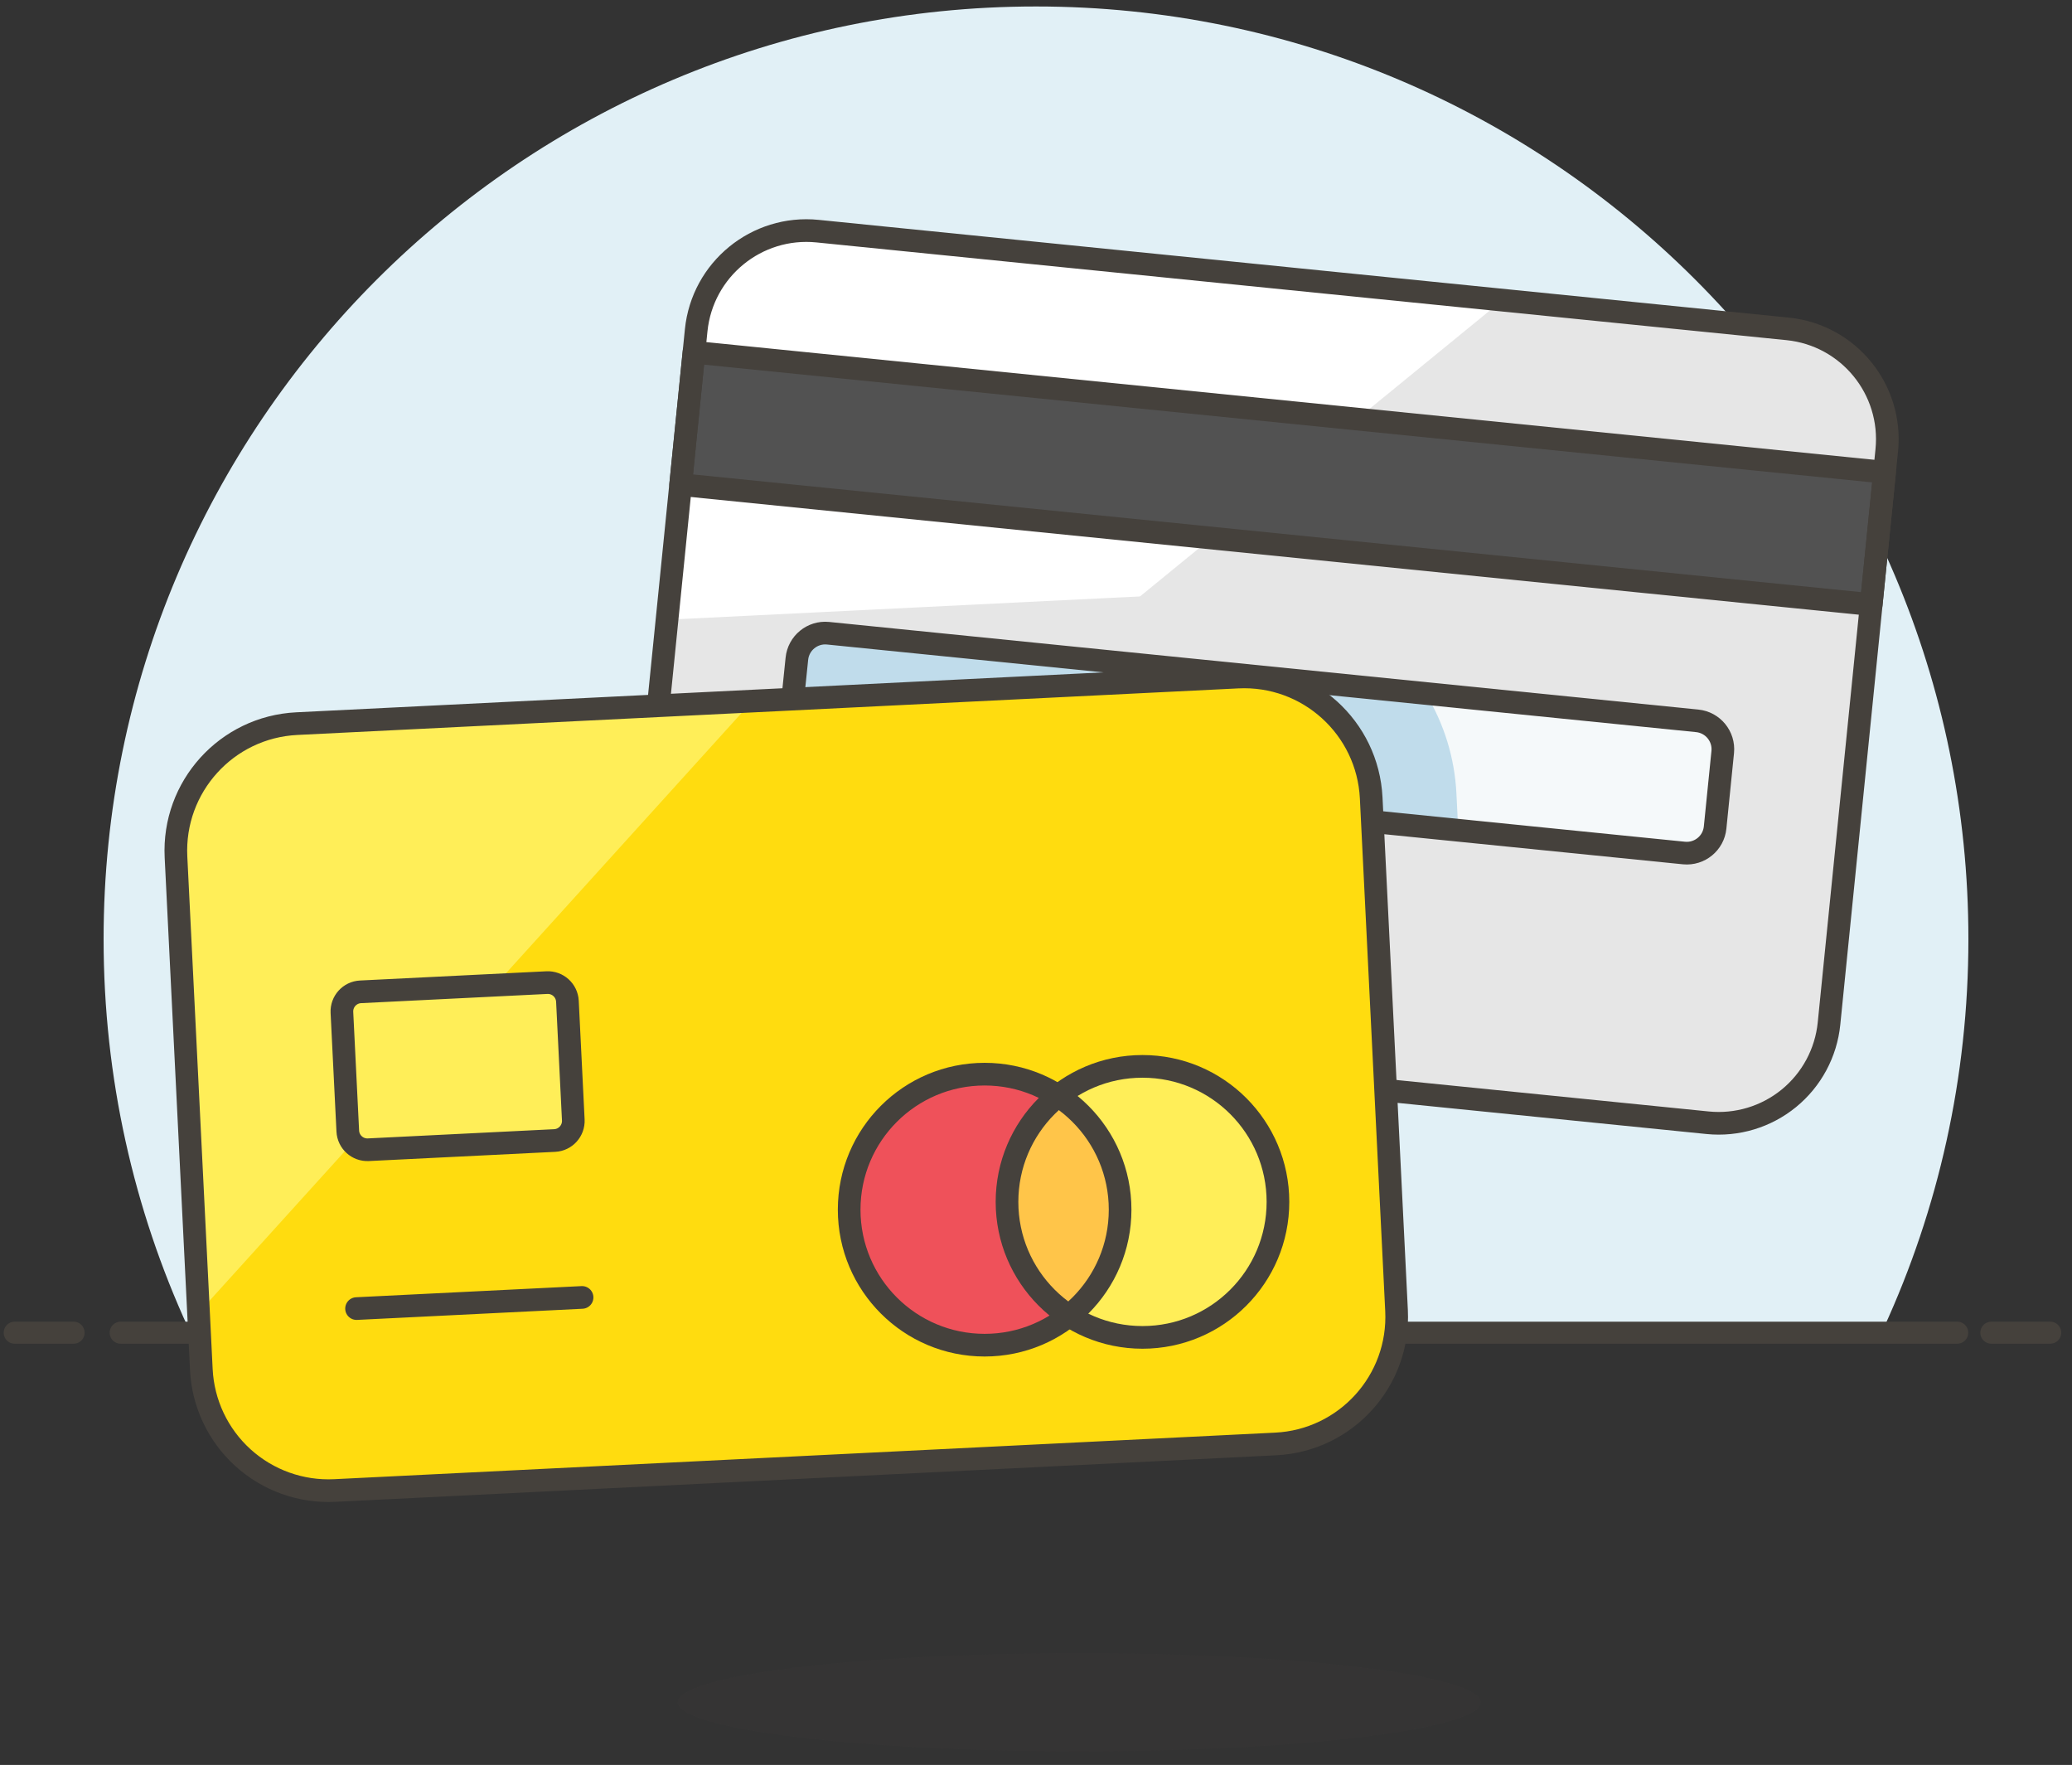 <svg xmlns="http://www.w3.org/2000/svg" xmlns:xlink="http://www.w3.org/1999/xlink" width="128px" height="109px" viewBox="0 0 128 109"><rect x="0" y="0" width="128" height="109" fill="#333333" stroke="none"/><title>1E583F10-8907-4630-AA5E-2E80DBC23573@1x</title><g id="Guetesiegel" stroke="none" stroke-width="1" fill="none" fill-rule="evenodd"><g id="Guetesiegel_Desktop-1440-EN" transform="translate(-275, -2004)"><g id="Card-Grid/Card" transform="translate(163, 1974)"><g id="illustration-trustmark-products" transform="translate(112, 24)"><g id="Background-with-Horizon" transform="translate(0.909, 6.4)"><path d="M63.091,0 C94.903,0 120.691,25.788 120.691,57.6 C120.691,66.165 118.821,74.294 115.468,81.6 L10.714,81.6 C7.361,74.294 5.491,66.165 5.491,57.6 C5.491,25.788 31.279,0 63.091,0 Z" id="Combined-Shape" fill="#E1F0F6"></path><line x1="6.545" y1="81.906" x2="120" y2="81.906" id="Stroke-5" stroke="#45413C" stroke-width="1.362" stroke-linecap="round" stroke-linejoin="round"></line><line x1="0" y1="81.906" x2="3.636" y2="81.906" id="Stroke-7" stroke="#45413C" stroke-width="1.362" stroke-linecap="round" stroke-linejoin="round"></line><line x1="122.109" y1="81.906" x2="125.745" y2="81.906" id="Stroke-9" stroke="#45413C" stroke-width="1.362" stroke-linecap="round" stroke-linejoin="round"></line></g><g id="Group" transform="translate(10.4, 20)"><ellipse id="Oval" fill="#45413C" fill-rule="nonzero" opacity="0.15" cx="56.271" cy="91.131" rx="24.806" ry="3.035"></ellipse><g transform="translate(28.802, 0)"><path d="M73.787,49.216 C73.605,51.022 72.713,52.682 71.308,53.83 C69.902,54.978 68.098,55.521 66.292,55.34 L6.362,49.302 C4.556,49.121 2.895,48.23 1.747,46.824 C0.598,45.418 0.056,43.614 0.238,41.807 L3.805,6.4 C4.185,2.639 7.54,-0.103 11.302,0.275 L71.232,6.311 C74.992,6.692 77.732,10.047 77.355,13.807 L73.787,49.216 Z" id="Path" fill="#E6E6E6" fill-rule="nonzero"></path><path d="M11.302,0.27 C7.539,-0.106 4.182,2.638 3.803,6.4 L0.238,41.807 C0.049,43.64 0.61,45.47 1.792,46.883 L53.623,4.533 L11.302,0.27 Z" id="Path" fill="#FFFFFF" fill-rule="nonzero"></path><path d="M11.122,33.273 C10.158,33.175 9.455,32.317 9.548,31.352 L10.018,26.682 C10.116,25.718 10.974,25.014 11.938,25.107 L48.869,28.827 C46.485,24.915 42.234,22.529 37.654,22.533 C37.436,22.533 37.218,22.533 36.998,22.55 L2.003,24.274 L0.243,41.807 C0.06,43.614 0.603,45.418 1.752,46.824 C2.9,48.23 4.561,49.121 6.367,49.302 L51.715,53.871 L50.883,37.282 L11.122,33.273 Z" id="Path" fill="#E6E6E6" fill-rule="nonzero" style="mix-blend-mode: multiply;"></path><polygon id="Rectangle" fill="#525252" fill-rule="nonzero" transform="translate(40.031, 15.546) rotate(-84.247) translate(-40.031, -15.546) " points="35.925 -21.415 44.138 -21.415 44.138 52.508 35.925 52.508"></polygon><line x1="8.546" y1="41.27" x2="28.978" y2="43.324" id="Path" stroke="#45413C" stroke-width="1.4" stroke-linecap="round" stroke-linejoin="round"></line><path d="M66.751,37.108 C66.654,38.072 65.796,38.775 64.831,38.682 L11.122,33.273 C10.158,33.176 9.453,32.317 9.546,31.352 L10.026,26.682 C10.124,25.718 10.982,25.014 11.946,25.107 L65.647,30.519 C66.611,30.616 67.315,31.475 67.222,32.439 L66.751,37.108 Z" id="Path" fill="#F5F9FA" fill-rule="nonzero"></path><path d="M9.548,31.344 C9.455,32.309 10.158,33.167 11.122,33.265 L50.883,37.282 L50.771,35.021 C50.666,32.829 50.012,30.698 48.87,28.824 L11.94,25.104 C10.976,25.011 10.118,25.715 10.02,26.679 L9.548,31.344 Z" id="Path" fill="#C0DCEB" fill-rule="nonzero"></path><path d="M73.787,49.216 C73.605,51.022 72.713,52.682 71.308,53.83 C69.902,54.978 68.098,55.521 66.292,55.34 L6.362,49.302 C4.556,49.121 2.895,48.23 1.747,46.824 C0.598,45.418 0.056,43.614 0.238,41.807 L3.805,6.4 C4.185,2.639 7.54,-0.103 11.302,0.275 L71.232,6.311 C74.992,6.692 77.732,10.047 77.355,13.807 L73.787,49.216 Z" id="Path" stroke="#45413C" stroke-width="1.4" stroke-linecap="round" stroke-linejoin="round"></path><polygon id="Rectangle" stroke="#45413C" stroke-width="1.4" stroke-linecap="round" stroke-linejoin="round" transform="translate(40.031, 15.546) rotate(-84.247) translate(-40.031, -15.546) " points="35.925 -21.415 44.138 -21.415 44.138 52.508 35.925 52.508"></polygon><path d="M66.751,37.108 C66.654,38.072 65.796,38.775 64.831,38.682 L11.122,33.273 C10.158,33.176 9.453,32.317 9.546,31.352 L10.026,26.682 C10.124,25.718 10.982,25.014 11.946,25.107 L65.647,30.519 C66.611,30.616 67.315,31.475 67.222,32.439 L66.751,37.108 Z" id="Path" stroke="#45413C" stroke-width="1.4" stroke-linecap="round" stroke-linejoin="round"></path></g><g transform="translate(0, 27.202)"><path d="M9.068,2.022 L67.275,2.022 C71.616,2.022 75.135,5.541 75.135,9.882 L75.135,41.586 C75.133,45.925 71.615,49.442 67.275,49.442 L9.07,49.442 C6.985,49.442 4.986,48.614 3.512,47.14 C2.038,45.666 1.21,43.667 1.21,41.583 L1.21,9.88 C1.21,5.54 4.728,2.022 9.068,2.022 Z" id="Path" fill="#FFDC0F" fill-rule="nonzero" transform="translate(38.172, 25.732) rotate(-2.832) translate(-38.172, -25.732) "></path><path d="M36.077,2.096 L7.932,3.49 C3.6,3.709 0.265,7.396 0.48,11.727 L1.872,39.871 L36.077,2.096 Z" id="Path" fill="#FFEE58" fill-rule="nonzero"></path><line x1="11.626" y1="39.615" x2="25.558" y2="38.926" id="Path" stroke="#45413C" stroke-width="1.4" stroke-linecap="round" stroke-linejoin="round"></line><path d="M12.108,19.762 L23.631,19.762 C24.3,19.762 24.843,20.305 24.843,20.975 L24.843,28.313 C24.843,28.983 24.3,29.526 23.631,29.526 L12.108,29.526 C11.438,29.526 10.895,28.983 10.895,28.313 L10.895,20.975 C10.895,20.305 11.438,19.762 12.108,19.762 Z" id="Rectangle" stroke="#45413C" stroke-width="1.4" fill="#FFEE58" fill-rule="nonzero" stroke-linecap="round" stroke-linejoin="round" transform="translate(17.869, 24.644) rotate(-2.832) translate(-17.869, -24.644) "></path><path d="M9.068,2.022 L67.275,2.022 C71.616,2.022 75.135,5.541 75.135,9.882 L75.135,41.586 C75.133,45.925 71.615,49.442 67.275,49.442 L9.07,49.442 C6.985,49.442 4.986,48.614 3.512,47.14 C2.038,45.666 1.21,43.667 1.21,41.583 L1.21,9.88 C1.21,5.54 4.728,2.022 9.068,2.022 Z" id="Path" stroke="#45413C" stroke-width="1.4" stroke-linecap="round" stroke-linejoin="round" transform="translate(38.172, 25.732) rotate(-2.832) translate(-38.172, -25.732) "></path><circle id="Oval" fill="#EF515A" fill-rule="nonzero" cx="50.427" cy="33.506" r="8.369"></circle><circle id="Oval" fill="#FFEE58" fill-rule="nonzero" cx="60.178" cy="33.025" r="8.369"></circle><path d="M51.821,33.442 C51.951,36.134 53.373,38.597 55.639,40.057 C57.748,38.38 58.919,35.789 58.786,33.098 C58.653,30.406 57.231,27.944 54.967,26.483 C52.857,28.16 51.686,30.751 51.821,33.442 Z" id="Path" fill="#FFC549" fill-rule="nonzero"></path><circle id="Oval" stroke="#45413C" stroke-width="1.4" stroke-linecap="round" stroke-linejoin="round" cx="50.427" cy="33.506" r="8.369"></circle><circle id="Oval" stroke="#45413C" stroke-width="1.4" stroke-linecap="round" stroke-linejoin="round" cx="60.178" cy="33.025" r="8.369"></circle></g></g></g></g></g></g></svg>